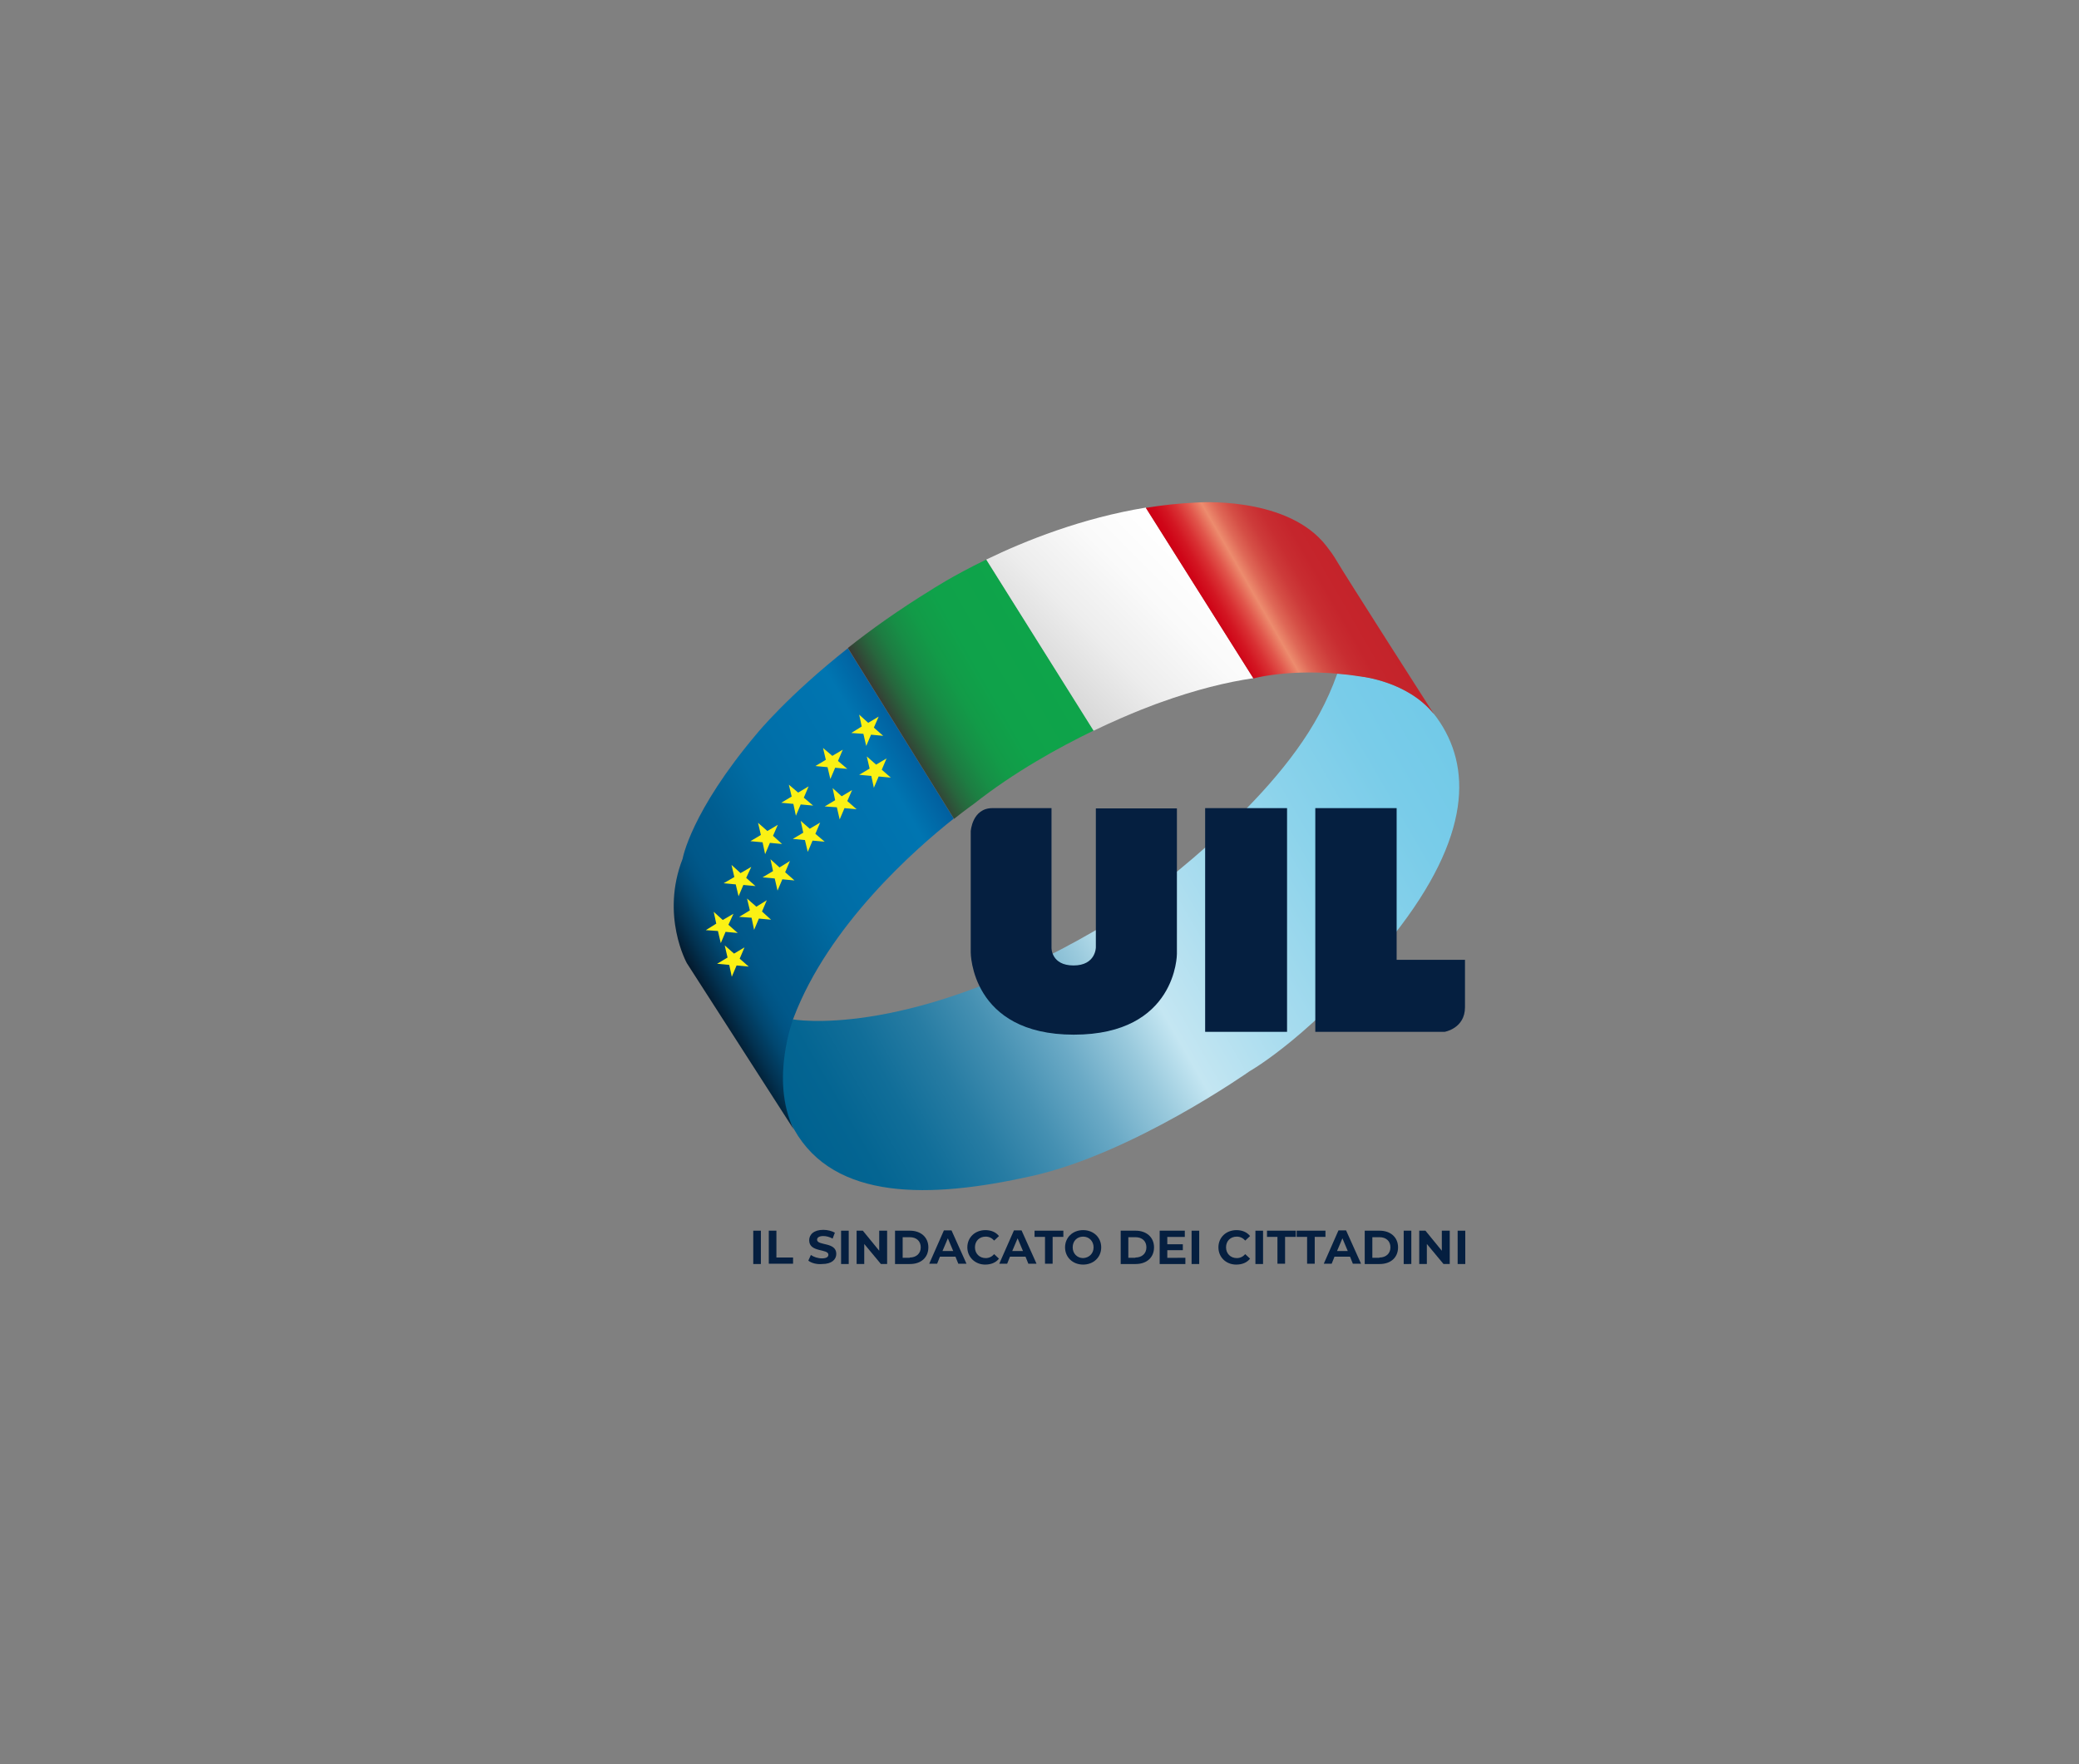 <svg xmlns="http://www.w3.org/2000/svg" xmlns:xlink="http://www.w3.org/1999/xlink" id="Livello_1" x="0px" y="0px" viewBox="0 0 736.1 624.6" style="enable-background:new 0 0 736.1 624.6;" xml:space="preserve"><rect x="0" y="0" width="736.1" height="624.6" fill="#808080" stroke="none"/><style type="text/css">	.st0{fill:url(#SVGID_1_);}	.st1{fill:url(#SVGID_00000152942821176571633530000004122778679892732032_);}	.st2{fill:url(#SVGID_00000058553291865998622200000015492811948567032734_);}	.st3{fill:none;}	.st4{fill:#051F40;}	.st5{fill-rule:evenodd;clip-rule:evenodd;fill:#FBF114;}	.st6{fill:url(#SVGID_00000158005300615371299980000010193594274906309029_);}	.st7{fill:url(#SVGID_00000009590332943036183940000011521665835041701254_);}</style><g>	<linearGradient id="SVGID_1_" gradientUnits="userSpaceOnUse" x1="520.225" y1="273.557" x2="286.324" y2="408.6">		<stop offset="0" style="stop-color:#72CAE8"></stop>		<stop offset="9.563292e-02" style="stop-color:#79CCE9"></stop>		<stop offset="0.233" style="stop-color:#8CD3EB"></stop>		<stop offset="0.394" style="stop-color:#ABDDEF"></stop>		<stop offset="0.505" style="stop-color:#C4E6F2"></stop>		<stop offset="0.564" style="stop-color:#9ACADD"></stop>		<stop offset="0.64" style="stop-color:#6BAAC6"></stop>		<stop offset="0.716" style="stop-color:#4590B2"></stop>		<stop offset="0.79" style="stop-color:#277CA3"></stop>		<stop offset="0.863" style="stop-color:#116E99"></stop>		<stop offset="0.934" style="stop-color:#046592"></stop>		<stop offset="1" style="stop-color:#006290"></stop>	</linearGradient>	<path class="st0" d="M508.8,254.2c-10.4-14.4-30.6-15.4-35.3-15.7c0,0,0,0.2-0.1,0.2c-3.4,9.6-8.3,18.5-14.4,26.9  c-23.4,32.4-65.6,60.5-65.6,60.5c-65.7,39.7-106.8,35.7-112.6,34.8c-2.3,2.7-12.2,16.5,0.4,39c14.2,25.2,48.1,24.5,83.9,16.5  c35.9-7.9,77.4-37.2,77.4-37.2s23.3-13.1,51-48.2S521,271.2,508.8,254.2z"></path></g><linearGradient id="SVGID_00000003786231796509997040000011285754347000249014_" gradientUnits="userSpaceOnUse" x1="336.708" y1="288.128" x2="243.681" y2="341.837">	<stop offset="0" style="stop-color:#015F9F"></stop>	<stop offset="0.121" style="stop-color:#0075B1"></stop>	<stop offset="0.369" style="stop-color:#0070AA"></stop>	<stop offset="0.505" style="stop-color:#006CA4"></stop>	<stop offset="0.518" style="stop-color:#006BA2"></stop>	<stop offset="0.68" style="stop-color:#005D90"></stop>	<stop offset="0.796" style="stop-color:#00588A"></stop>	<stop offset="0.832" style="stop-color:#005383"></stop>	<stop offset="0.882" style="stop-color:#014770"></stop>	<stop offset="0.942" style="stop-color:#023251"></stop>	<stop offset="1" style="stop-color:#03192C"></stop></linearGradient><path style="fill:url(#SVGID_00000003786231796509997040000011285754347000249014_);" d="M300.2,229.5 c-21.4,16.9-32.2,30.2-32.2,30.2c-23.5,27.8-26.3,44.3-26.3,44.3c-7.9,20.2,1.5,37,1.5,37l37.8,58.8c-8.5-17.7,0-39.5,0-39.5 c12.4-32.7,42.9-59.6,56.7-70.5L300.2,229.5z"></path><linearGradient id="SVGID_00000127750106876725688530000017191181319019090879_" gradientUnits="userSpaceOnUse" x1="369.813" y1="228.549" x2="317.196" y2="258.927">	<stop offset="0" style="stop-color:#0EA44A"></stop>	<stop offset="0.398" style="stop-color:#0FA24A"></stop>	<stop offset="0.565" style="stop-color:#129B48"></stop>	<stop offset="0.688" style="stop-color:#178E46"></stop>	<stop offset="0.79" style="stop-color:#1D7D42"></stop>	<stop offset="0.879" style="stop-color:#27663D"></stop>	<stop offset="0.958" style="stop-color:#314A37"></stop>	<stop offset="1" style="stop-color:#393833"></stop></linearGradient><path style="fill:url(#SVGID_00000127750106876725688530000017191181319019090879_);" d="M349.2,198.1 c-12.2,5.9-19.6,10.8-19.6,10.8c-11.4,7-21.2,14-29.4,20.5l37.6,60.5c4.3-3.4,7-5.3,7-5.3c14.2-11.2,29.9-19.9,42.5-26L349.2,198.1z "></path><rect x="426.7" y="286.1" class="st3" width="29" height="79.2"></rect><path class="st3" d="M494.5,286.1"></path><path class="st4" d="M494.5,339.8v-53.7h-28.8v79.2h45.8c0,0,7.2-1.2,7.2-8.7s0-16.8,0-16.8H494.5z"></path><path class="st4" d="M343.7,294.3c0,0,0.5-8.2,7.7-8.2s20.9,0,20.9,0v49.5c0,0-0.1,6.2,7.8,6.2s7.9-6.4,7.9-6.4v-49.2h28.7v51.5 c0,0,0,28.6-36.5,28.6c-36.5,0-36.5-29.1-36.5-29.1V294.3z"></path><rect x="426.7" y="286.1" class="st4" width="29" height="79.2"></rect><g>	<path class="st4" d="M266.7,435.7h2.7v11.8h-2.7V435.7z"></path>	<path class="st4" d="M272.2,435.7h2.7v9.5h5.9v2.2h-8.6V435.7z"></path>	<path class="st4" d="M286.2,446.3l0.9-2c1,0.7,2.5,1.2,3.9,1.2c1.6,0,2.3-0.5,2.3-1.3c0-2.2-6.8-0.7-6.8-5.1c0-2,1.6-3.7,5-3.7  c1.5,0,3,0.4,4.1,1l-0.8,2.1c-1.1-0.6-2.2-0.9-3.3-0.9c-1.6,0-2.2,0.6-2.2,1.3c0,2.2,6.8,0.7,6.8,5c0,2-1.6,3.6-5,3.6  C289.1,447.7,287.2,447.1,286.2,446.3z"></path>	<path class="st4" d="M297.8,435.7h2.7v11.8h-2.7V435.7z"></path>	<path class="st4" d="M314.1,435.7v11.8h-2.2l-5.9-7.1v7.1h-2.7v-11.8h2.2l5.8,7.1v-7.1H314.1z"></path>	<path class="st4" d="M316.9,435.7h5.3c3.8,0,6.5,2.3,6.5,5.9c0,3.6-2.6,5.9-6.5,5.9h-5.3V435.7z M322.1,445.2  c2.3,0,3.9-1.4,3.9-3.6c0-2.2-1.5-3.6-3.9-3.6h-2.5v7.3H322.1z"></path>	<path class="st4" d="M338.3,444.9h-5.5l-1,2.5H329l5.2-11.8h2.7l5.3,11.8h-2.9L338.3,444.9z M337.5,442.9l-1.9-4.5l-1.9,4.5H337.5z  "></path>	<path class="st4" d="M342.5,441.6c0-3.5,2.7-6.1,6.4-6.1c2,0,3.7,0.7,4.8,2.1l-1.7,1.6c-0.8-0.9-1.8-1.4-3-1.4  c-2.2,0-3.8,1.5-3.8,3.8c0,2.2,1.6,3.8,3.8,3.8c1.2,0,2.2-0.5,3-1.4l1.7,1.6c-1.1,1.4-2.8,2.1-4.9,2.1  C345.3,447.7,342.5,445.1,342.5,441.6z"></path>	<path class="st4" d="M363.1,444.9h-5.5l-1,2.5h-2.8l5.2-11.8h2.7l5.3,11.8h-2.9L363.1,444.9z M362.2,442.9l-1.9-4.5l-1.9,4.5H362.2  z"></path>	<path class="st4" d="M370.1,437.9h-3.8v-2.2h10.2v2.2h-3.8v9.5h-2.7V437.9z"></path>	<path class="st4" d="M377.1,441.6c0-3.5,2.7-6.1,6.4-6.1c3.7,0,6.4,2.6,6.4,6.1c0,3.5-2.7,6.1-6.4,6.1  C379.8,447.7,377.1,445.1,377.1,441.6z M387.2,441.6c0-2.2-1.6-3.8-3.7-3.8c-2.1,0-3.7,1.5-3.7,3.8c0,2.2,1.6,3.8,3.7,3.8  C385.6,445.3,387.2,443.8,387.2,441.6z"></path>	<path class="st4" d="M396.8,435.7h5.3c3.8,0,6.5,2.3,6.5,5.9c0,3.6-2.6,5.9-6.5,5.9h-5.3V435.7z M402,445.2c2.3,0,3.9-1.4,3.9-3.6  c0-2.2-1.5-3.6-3.9-3.6h-2.5v7.3H402z"></path>	<path class="st4" d="M419.7,445.3v2.2h-9.1v-11.8h8.9v2.2h-6.2v2.6h5.5v2.1h-5.5v2.7H419.7z"></path>	<path class="st4" d="M421.9,435.7h2.7v11.8h-2.7V435.7z"></path>	<path class="st4" d="M431.4,441.6c0-3.5,2.7-6.1,6.4-6.1c2,0,3.7,0.7,4.8,2.1l-1.7,1.6c-0.8-0.9-1.8-1.4-3-1.4  c-2.2,0-3.8,1.5-3.8,3.8c0,2.2,1.6,3.8,3.8,3.8c1.2,0,2.2-0.5,3-1.4l1.7,1.6c-1.1,1.4-2.8,2.1-4.9,2.1  C434.1,447.7,431.4,445.1,431.4,441.6z"></path>	<path class="st4" d="M444.5,435.7h2.7v11.8h-2.7V435.7z"></path>	<path class="st4" d="M452.4,437.9h-3.8v-2.2h10.2v2.2h-3.8v9.5h-2.7V437.9z"></path>	<path class="st4" d="M462.9,437.9h-3.8v-2.2h10.2v2.2h-3.8v9.5h-2.7V437.9z"></path>	<path class="st4" d="M478,444.9h-5.5l-1,2.5h-2.8l5.2-11.8h2.7l5.3,11.8h-2.9L478,444.9z M477.2,442.9l-1.9-4.5l-1.9,4.5H477.2z"></path>	<path class="st4" d="M483.2,435.7h5.3c3.8,0,6.5,2.3,6.5,5.9c0,3.6-2.6,5.9-6.5,5.9h-5.3V435.7z M488.4,445.2  c2.3,0,3.9-1.4,3.9-3.6c0-2.2-1.5-3.6-3.9-3.6h-2.5v7.3H488.4z"></path>	<path class="st4" d="M497,435.7h2.7v11.8H497V435.7z"></path>	<path class="st4" d="M513.3,435.7v11.8h-2.2l-5.9-7.1v7.1h-2.7v-11.8h2.2l5.8,7.1v-7.1H513.3z"></path>	<path class="st4" d="M516.1,435.7h2.7v11.8h-2.7V435.7z"></path></g><g>	<polygon class="st5" points="305.7,259.8 306.7,264.1 308.4,260.1 312.7,260.5 309.4,257.6 311.1,253.7 307.4,255.9 304.2,253   305.1,257.2 301.4,259.5  "></polygon>	<polygon class="st5" points="312.2,272.5 313.9,268.5 310.2,270.7 306.9,267.8 307.9,272.1 304.2,274.3 308.5,274.7 309.4,278.9   311.1,274.9 315.4,275.3  "></polygon>	<polygon class="st5" points="293,271.6 294,275.8 295.7,271.8 300,272.2 296.7,269.4 298.4,265.4 294.7,267.6 291.4,264.8   292.4,269 288.7,271.2  "></polygon>	<polygon class="st5" points="301.7,279.7 298,281.9 294.8,279 295.7,283.3 292,285.5 296.3,285.8 297.3,290.1 299,286.1   303.3,286.5 300,283.6  "></polygon>	<polygon class="st5" points="280.9,284.6 281.8,288.8 283.5,284.8 287.9,285.2 284.6,282.4 286.3,278.4 282.6,280.6 279.3,277.8   280.3,282 276.6,284.2  "></polygon>	<polygon class="st5" points="290.4,291.2 286.7,293.4 283.5,290.6 284.4,294.8 280.7,297 285,297.4 286,301.6 287.7,297.6 292,298   288.7,295.2  "></polygon>	<polygon class="st5" points="270,298.2 270.9,302.4 272.6,298.4 276.9,298.8 273.7,295.9 275.4,292 271.7,294.2 268.4,291.3   269.4,295.6 265.7,297.8  "></polygon>	<polygon class="st5" points="279.7,304.8 276,307.1 272.8,304.2 273.7,308.4 270,310.6 274.3,311 275.3,315.3 277,311.3   281.3,311.7 278,308.8  "></polygon>	<polygon class="st5" points="260.5,313.1 261.5,317.3 263.2,313.3 267.5,313.7 264.2,310.8 266,306.9 262.2,309.1 259,306.2   260,310.5 256.2,312.7  "></polygon>	<polygon class="st5" points="271.5,318.7 267.8,321 264.5,318.1 265.5,322.3 261.7,324.6 266.1,324.9 267,329.2 268.7,325.2   273,325.6 269.8,322.7  "></polygon>	<polygon class="st5" points="254.2,329.6 255.2,333.9 256.9,329.9 261.2,330.3 257.9,327.4 259.7,323.5 255.9,325.7 252.7,322.8   253.6,327 249.9,329.3  "></polygon>	<polygon class="st5" points="263.6,335.4 259.9,337.6 256.6,334.7 257.6,339 253.9,341.2 258.2,341.6 259.1,345.8 260.8,341.8   265.1,342.2 261.9,339.4  "></polygon></g><linearGradient id="SVGID_00000044160377571281053490000001369132280764097409_" gradientUnits="userSpaceOnUse" x1="372.074" y1="243.575" x2="420.825" y2="194.823">	<stop offset="0" style="stop-color:#D7D7D7"></stop>	<stop offset="1.044273e-03" style="stop-color:#D7D7D7"></stop>	<stop offset="0.355" style="stop-color:#EDEDED"></stop>	<stop offset="0.694" style="stop-color:#FAFAFA"></stop>	<stop offset="1" style="stop-color:#FFFFFF"></stop></linearGradient><path style="fill:url(#SVGID_00000044160377571281053490000001369132280764097409_);" d="M405.7,179.7 c-22.6,3.7-42.7,11.7-56.5,18.4l38,60.6v0c13.7-6.6,23.6-10,23.6-10c12.5-4.5,23.4-7.2,33-8.6L405.7,179.7z"></path><linearGradient id="SVGID_00000030471950975398731170000005742656187659003291_" gradientUnits="userSpaceOnUse" x1="434.276" y1="229.197" x2="479.096" y2="203.32">	<stop offset="0" style="stop-color:#CE0014"></stop>	<stop offset="4.787856e-02" style="stop-color:#CF0618"></stop>	<stop offset="0.11" style="stop-color:#D31622"></stop>	<stop offset="0.179" style="stop-color:#D93033"></stop>	<stop offset="0.254" style="stop-color:#E1554B"></stop>	<stop offset="0.332" style="stop-color:#EB8469"></stop>	<stop offset="0.344" style="stop-color:#ED8C6E"></stop>	<stop offset="0.354" style="stop-color:#EB876B"></stop>	<stop offset="0.421" style="stop-color:#DF6857"></stop>	<stop offset="0.496" style="stop-color:#D54F46"></stop>	<stop offset="0.578" style="stop-color:#CD3B3A"></stop>	<stop offset="0.672" style="stop-color:#C82D31"></stop>	<stop offset="0.79" style="stop-color:#C5252C"></stop>	<stop offset="1" style="stop-color:#C4232A"></stop></linearGradient><path style="fill:url(#SVGID_00000030471950975398731170000005742656187659003291_);" d="M482.4,239.6c0,0,16.1,1.7,25.3,13.2l0,0 c0,0-32.2-50.3-34.4-54.2c-2.2-3.8-5.1-7-5.1-7c-14.4-16-44.5-13.7-44.5-13.7c-6.1,0.3-12.1,0.9-18,1.9l0,0l38.1,60.4 C443.9,240.1,459.7,235.9,482.4,239.6"></path></svg>